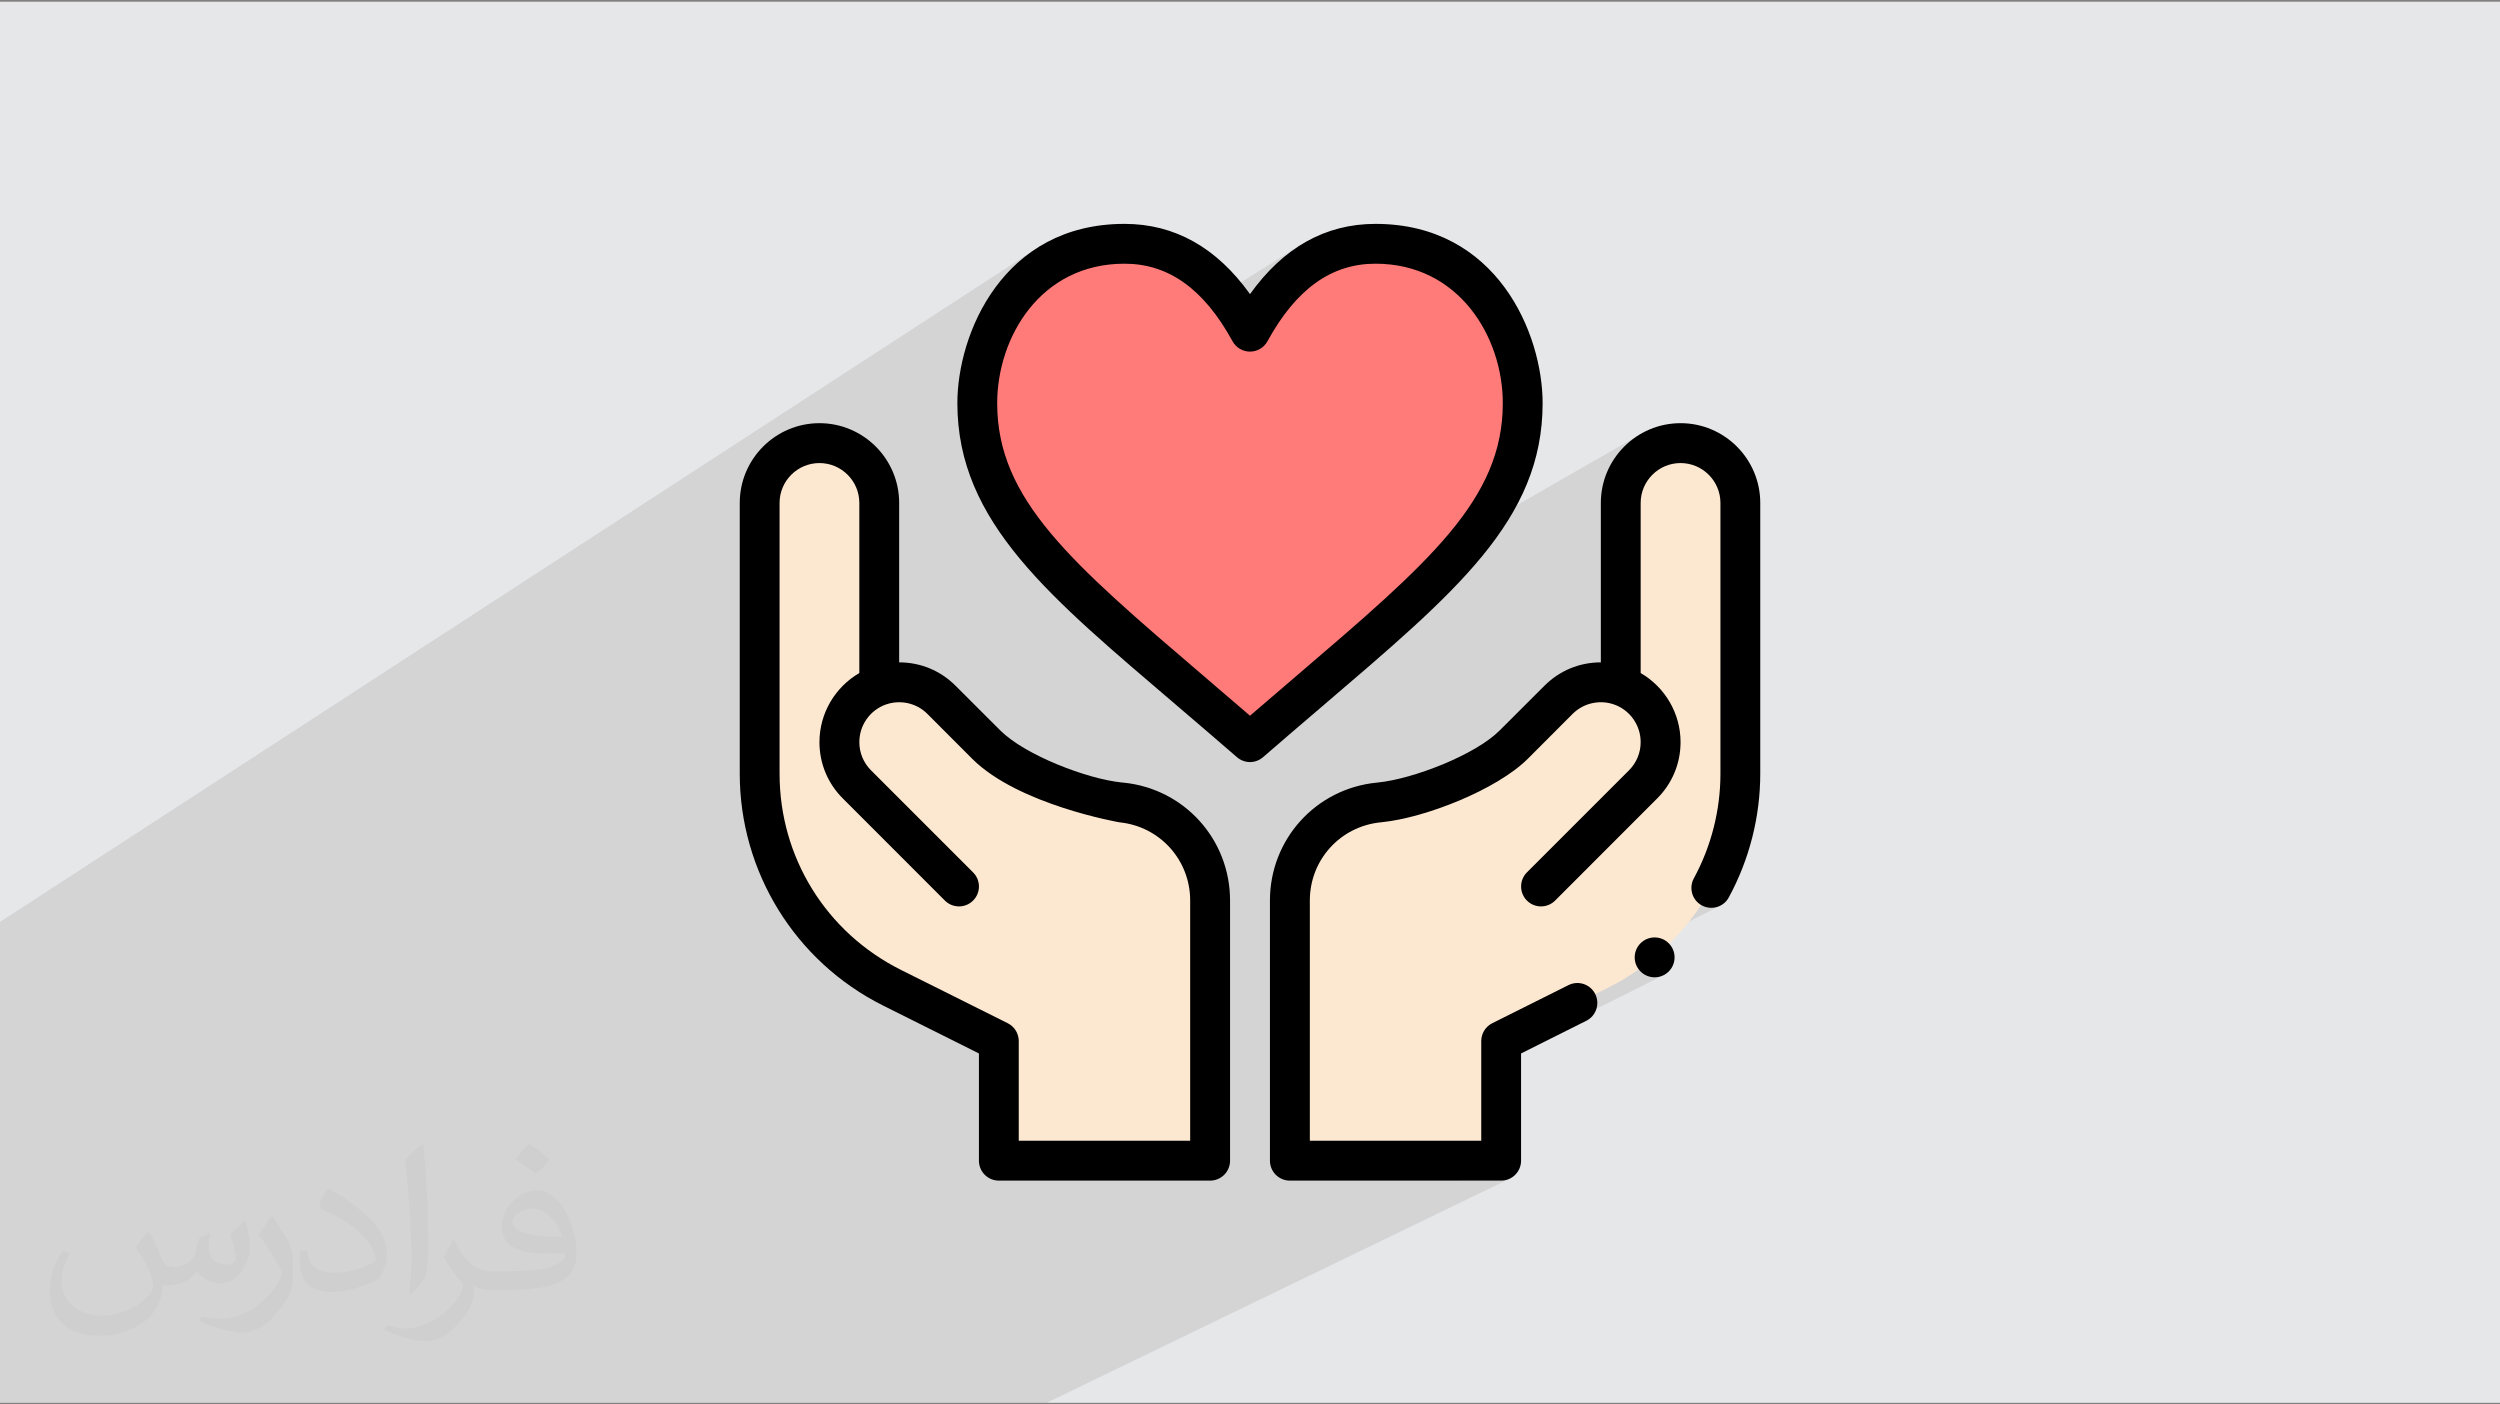 <?xml version="1.0" encoding="UTF-8"?>
<!DOCTYPE svg PUBLIC "-//W3C//DTD SVG 1.1//EN" "http://www.w3.org/Graphics/SVG/1.1/DTD/svg11.dtd">
<!-- Creator: CorelDRAW 2017 -->
<svg xmlns="http://www.w3.org/2000/svg" xml:space="preserve" width="356px" height="200px" version="1.1" style="shape-rendering:geometricPrecision; text-rendering:geometricPrecision; image-rendering:optimizeQuality; fill-rule:evenodd; clip-rule:evenodd"
viewBox="0 0 356000 200000"
 xmlns:xlink="http://www.w3.org/1999/xlink"
 data-name="Layer 1"
 enable-background="new 0 0 512 512">
 <rect x="0" y="0" width="356000" height="200000" fill="#808080" stroke="none"/>
 <defs>
  <style type="text/css">
   <![CDATA[
    .fil5 {fill:black}
    .fil0 {fill:#E6E7E8}
    .fil3 {fill:#FCE8D0}
    .fil4 {fill:#FF7B79}
    .fil2 {fill:#373435;fill-opacity:0.031}
    .fil1 {fill:#373435;fill-opacity:0.102}
   ]]>
  </style>
 </defs>
 <g id="Layer_x0020_1">
  <polygon class="fil0" points="0,240 356000,240 356000,199760 0,199760 "/>
  <polygon class="fil1" points="236140,66910 230990,69830 231460,68300 232250,66850 233290,65590 234550,64550 228620,67940 228850,67200 229900,65270 231290,63590 232970,62200 172280,97020 172250,96990 171460,96310 169710,94810 168000,93350 166350,91930 164740,90540 163190,89190 161690,87870 160240,86580 158840,85310 157500,84070 156210,82860 154980,81660 153790,80480 152670,79320 151590,78180 150570,77040 149610,75920 148700,74800 147850,73690 147050,72580 146320,71470 145690,70460 179450,49670 179760,49460 180040,49210 180280,48920 180490,48590 181260,47240 182060,45990 182880,44820 183720,43730 184590,42740 185480,41840 186400,41020 187340,40290 188310,39650 179090,45370 179250,45100 179960,44020 180730,42940 181560,41870 182470,40830 183440,39840 184490,38890 185620,38020 186820,37210 143040,64510 142840,63820 178000,41880 178900,40670 179840,39540 180800,38490 181790,37510 182810,36620 183860,35800 184940,35050 142380,61720 142280,61160 142130,59940 142030,58700 142000,57420 142070,55670 142290,53900 142640,52140 143140,50400 143780,48700 144560,47050 145490,45480 146550,44000 147760,42630 149100,41390 150590,40290 142130,45730 142670,44700 143820,42920 145150,41240 146670,39690 148380,38290 139980,43720 140410,42930 141730,40950 143250,39080 144980,37360 146930,35810 0,131280 0,133600 0,134190 0,136580 0,137100 0,139090 0,139560 0,140700 0,142300 0,143960 0,145510 0,147050 0,150930 0,152980 0,153670 0,156420 0,157410 0,159800 0,160160 0,173390 0,174900 0,175580 0,175690 0,176400 0,178390 0,182760 0,194880 0,196710 0,199760 5050,199760 5060,199760 10610,199760 11230,199760 11410,199760 12260,199760 12490,199760 14760,199760 14860,199760 15480,199760 17670,199760 20590,199760 23550,199760 26120,199760 32160,199760 32650,199760 33440,199760 35040,199760 37210,199760 37530,199760 37830,199760 38140,199760 38870,199760 42270,199760 42410,199760 42450,199760 42600,199760 43650,199760 43850,199760 43950,199760 43980,199760 45710,199760 45710,199760 45710,199760 46750,199760 47120,199760 48030,199760 48880,199760 49310,199760 50500,199760 57180,199760 62120,199760 73260,199760 73570,199760 73810,199760 73870,199760 76220,199760 79940,199760 81320,199760 83660,199760 95260,199760 96470,199760 102810,199760 104220,199760 104300,199760 105180,199760 105700,199760 108820,199760 109560,199760 110180,199760 111390,199760 111470,199760 112250,199760 114900,199760 115350,199760 117120,199760 117120,199760 120210,199760 134940,199760 142980,199760 148450,199760 149050,199760 214870,167900 214340,168060 213760,168120 207940,168120 213760,165280 205150,165280 210930,162440 210930,152850 225890,145360 216600,150010 210930,152850 210930,151870 236720,138950 236190,139110 235620,139170 235050,139110 234510,138950 234030,138690 233610,138340 233270,137920 233000,137440 232840,136900 232780,136330 232840,135760 233000,135230 233150,134960 245000,128960 244500,129160 243960,129260 243410,129260 242860,129150 242330,128930 241860,128610 241470,128210 241170,127750 240970,127240 240860,126710 240860,126160 240970,125610 241200,125080 241650,124220 242070,123340 242470,122460 242830,121560 243170,120650 243490,119730 243770,118800 244020,117870 244250,116920 244440,115970 244610,115010 244740,114050 244850,113090 244930,112120 244970,111150 244990,110170 244990,71620 244870,70470 244540,69410 244020,68440 243320,67600 242480,66910 241520,66390 240450,66050 239310,65940 238170,66050 237100,66390 "/>
  <path class="fil2" d="M21260 175560c670,1050 1150,2010 1540,3060 280,670 480,1820 2010,1820 480,0 1060,-90 1640,-480 670,-280 1150,-860 1350,-1620l570 -2010 1440 -680 100 100c-190,770 -190,1440 -190,2010 0,1730 1440,2300 2590,2300 680,0 1250,-290 1250,-960 0,-760 -380,-2100 -770,-3350 680,-670 1350,-1340 2120,-1920l90 100c390,1440 580,2870 580,3830 0,960 -380,1920 -770,2590 -670,1340 -1920,2390 -3460,2390 -1150,0 -2400,-570 -3270,-1630l-90 0c-870,1060 -2120,1920 -4140,1920l-670 0c-100,1340 -380,2300 -870,3160 -1240,2400 -4800,4030 -8170,4030 -4710,0 -7020,-2690 -7020,-6330 0,-2200 680,-4310 1830,-5740l960 380c-670,1340 -1150,2590 -1150,3830 0,3350 2790,4980 5860,4980 2890,0 6540,-1910 7210,-4020 -190,-2400 -1150,-3450 -2500,-5650 390,-670 960,-1440 1640,-2210l90 0 0 0 0 0 200 100 0 0 0 0 0 0zm54120 -12650c970,580 1930,1350 2890,2210 -580,760 -1160,1440 -2020,2010 -960,-770 -1920,-1440 -2890,-2110 680,-760 1350,-1430 1930,-2110l90 0 0 0 0 0 0 0zm480 9200c-1630,0 -2880,1050 -2880,1820 0,1630 3170,2200 7020,2200 -480,-1910 -2120,-4020 -4140,-4020zm-3550 8910c2110,0 3940,-100 5290,-380 1530,-390 2880,-1150 2880,-1730 0,-190 0,-290 -100,-480 -860,100 -1820,100 -2780,100 -2790,0 -5000,-670 -5770,-2210 -200,-380 -390,-950 -390,-1430 0,-1530 670,-3070 1830,-4030 960,-860 2020,-1340 3170,-1340 1920,0 3560,1630 4620,4030 570,1340 1050,2870 1050,4880 0,1340 -380,2400 -1150,3260 -1540,1440 -4330,2010 -8650,2010l-1930 0 0 0 -480 0c-1050,0 -1820,-190 -2400,-670l-100 0c0,190 100,480 100,670 0,960 -290,2200 -960,3160 -1920,2870 -4040,4120 -5770,4120 -1830,0 -4040,-670 -6060,-1630l390 -670c670,290 1540,480 2790,480 3270,0 7500,-3160 8070,-6130 -90,-290 -290,-570 -670,-960 -960,-1150 -1540,-2100 -2110,-3060 480,-960 960,-1730 1340,-2400l190 0c1350,2780 2690,4410 5480,4410l390 0 0 0 2020 0 0 0 0 0 -290 0 0 0 0 0 0 0zm-14040 2970c190,-1340 290,-2780 290,-4120l0 -2010c0,-3740 -480,-9200 -870,-12740 680,-770 1640,-1630 2410,-2210l190 100c480,4500 670,9680 670,14460 0,1250 -90,2490 -190,3360 -100,1150 -770,2010 -2110,3350l-290 -100 0 0 0 0 -100 -90 0 0 0 0 0 0zm-14520 -5940c100,1720 970,3160 3950,3160 1920,0 3460,-480 5280,-1340 290,-190 480,-290 480,-480 0,-1150 -860,-2590 -2300,-3930 -1350,-1240 -3270,-2390 -4910,-3060 -570,-290 -770,-480 -770,-770 0,-480 680,-1630 1250,-2300l200 0c1920,1060 4130,2590 5760,4220 1450,1530 2410,3160 2410,4880 0,1250 -390,2490 -1060,3640 -2110,1050 -4420,1920 -6730,1920 -2790,0 -4610,-1250 -4610,-4310 0,-290 0,-870 90,-1540l960 0 0 0 0 0 0 -90 0 0 0 0 0 0zm-5000 -4980l1730 2780c680,1050 1250,2100 1250,3920l0 2300c0,1820 -1150,3740 -3070,5750 -1440,1340 -2790,1910 -4040,1910 -1830,0 -3850,-570 -6250,-1620l290 -670c770,190 1630,380 2690,380 3370,0 6920,-2490 8460,-5560 190,-380 290,-670 290,-860 0,-380 -190,-760 -380,-1050 -870,-1630 -1830,-3160 -2890,-4500 580,-870 1160,-1730 1730,-2590l190 0 0 0 0 0 0 -190 0 0 0 0 0 0z"/>
  <g id="_1930292574768">
   <path class="fil3" d="M230790 97650l0 -26030c0,-4710 3820,-8520 8520,-8520 4700,0 8510,3810 8510,8520l0 38550c0,12900 -7280,24700 -18820,30470l-15240 7610 0 17030 -30080 0 0 -37050c0,-7200 5450,-13240 12620,-13950 30,-10 13010,-2000 19260,-8250l6380 -6370c2370,-2380 5840,-3080 8850,-2010l0 0z"/>
   <path class="fil4" d="M195870 34720c15550,0 20960,14320 20960,22700 0,17030 -13990,26710 -38830,48260 -24840,-21550 -38830,-31230 -38830,-48260 0,-8380 5410,-22700 20960,-22700 9550,0 14840,6960 17870,12510 3030,-5550 8320,-12510 17870,-12510z"/>
   <path class="fil3" d="M125210 97650c3010,-1070 6470,-370 8850,2010l6380 6370c6130,6130 19240,8240 19260,8250 7170,710 12620,6750 12620,13950l0 37050 -30080 0 0 -17030 -15240 -7610c-11540,-5770 -18820,-17570 -18820,-30470l0 -38550c0,-4710 3810,-8520 8510,-8520 4700,0 8520,3810 8520,8520l0 26030z"/>
   <path class="fil5" d="M219670 57420c0,-9870 -6460,-25540 -23800,-25540 -7130,0 -13120,3360 -17870,10000 -4750,-6640 -10740,-10000 -17870,-10000 -17340,0 -23800,15670 -23800,25540 0,17030 13290,27680 31440,43210 2670,2280 5430,4640 8370,7190 530,460 1200,700 1860,700 660,0 1330,-240 1860,-700 2940,-2550 5700,-4910 8370,-7190 19000,-16250 31440,-26540 31440,-43210zm-41670 44500c-2270,-1950 -4430,-3800 -6540,-5610 -18990,-16240 -29460,-25180 -29460,-38890 0,-9290 6080,-19870 18130,-19870 6290,0 11320,3620 15380,11040 500,910 1450,1480 2490,1480 1040,0 1990,-570 2490,-1480 4060,-7420 9090,-11040 15380,-11040 11880,0 18130,10420 18130,19870 0,13710 -10470,22650 -29460,38890 -2110,1810 -4270,3660 -6540,5610l0 0z"/>
   <path class="fil5" d="M125730 143180l13670 6830 0 15270c0,1570 1270,2840 2840,2840l30080 0c1570,0 2840,-1270 2840,-2840l0 -37050c0,-8700 -6520,-15910 -15150,-16780l-230 -20c-5000,-500 -13840,-3920 -17330,-7410l-6380 -6370c-2140,-2150 -4990,-3330 -8030,-3330l0 -22700c0,-6260 -5090,-11360 -11350,-11360 -6260,0 -11350,5100 -11350,11360l0 38550c0,13970 7890,26750 20390,33010zm-14720 -71560c0,-3130 2550,-5680 5680,-5680 3130,0 5680,2550 5680,5680l0 24220c-3460,2010 -5680,5740 -5680,9840 0,3030 1180,5880 3330,8020l14530 14540c1110,1110 2910,1110 4020,0 1110,-1110 1110,-2900 0,-4010l-14540 -14540c-1070,-1070 -1660,-2500 -1660,-4010 0,-2410 1520,-4560 3780,-5360 0,0 0,0 0,0 0,0 0,0 10,0 1950,-690 4280,-280 5900,1340l6370 6380c6580,6580 20960,9050 20990,9060 5740,580 10060,5360 10060,11130l0 34210 -24410 0 0 -14190c0,-1070 -600,-2060 -1560,-2540l-15240 -7610c-10640,-5330 -17260,-16030 -17260,-27930l0 -38550z"/>
   <circle class="fil5" cx="235620" cy="136330" r="2840"/>
   <path class="fil5" d="M239310 60260c-6260,0 -11350,5100 -11350,11360l0 22700c-3040,0 -5890,1180 -8030,3330l-6380 6370c-3490,3490 -12330,6910 -17350,7410l-190 20c-8650,870 -15170,8080 -15170,16780l0 37050c0,1570 1270,2840 2840,2840l30080 0c1570,0 2840,-1270 2840,-2840l0 -15270 9290 -4650c1400,-700 1970,-2400 1270,-3810 -700,-1400 -2400,-1970 -3810,-1270l-10860 5430c-960,480 -1560,1470 -1560,2540l0 14190 -24410 0 0 -34210c0,-5770 4320,-10550 10080,-11130l190 -20c6160,-620 16350,-4620 20780,-9040l6370 -6380c1630,-1620 3960,-2030 5900,-1340 10,0 10,0 10,0 0,0 0,0 0,0 2260,800 3780,2950 3780,5360 0,1510 -590,2940 -1660,4010l-14540 14540c-1100,1110 -1100,2900 0,4010 1110,1110 2910,1110 4020,0l14530 -14540c2150,-2140 3330,-4990 3330,-8020 0,-4100 -2220,-7830 -5680,-9840l0 -24220c0,-3130 2550,-5680 5680,-5680 3130,0 5680,2550 5680,5680l0 38550c0,5200 -1310,10350 -3790,14910 -750,1380 -240,3100 1130,3850 1380,750 3110,240 3850,-1140 2930,-5390 4480,-11480 4480,-17620l0 -38550c0,-6260 -5090,-11360 -11350,-11360l0 0z"/>
  </g>
 </g>
</svg>
